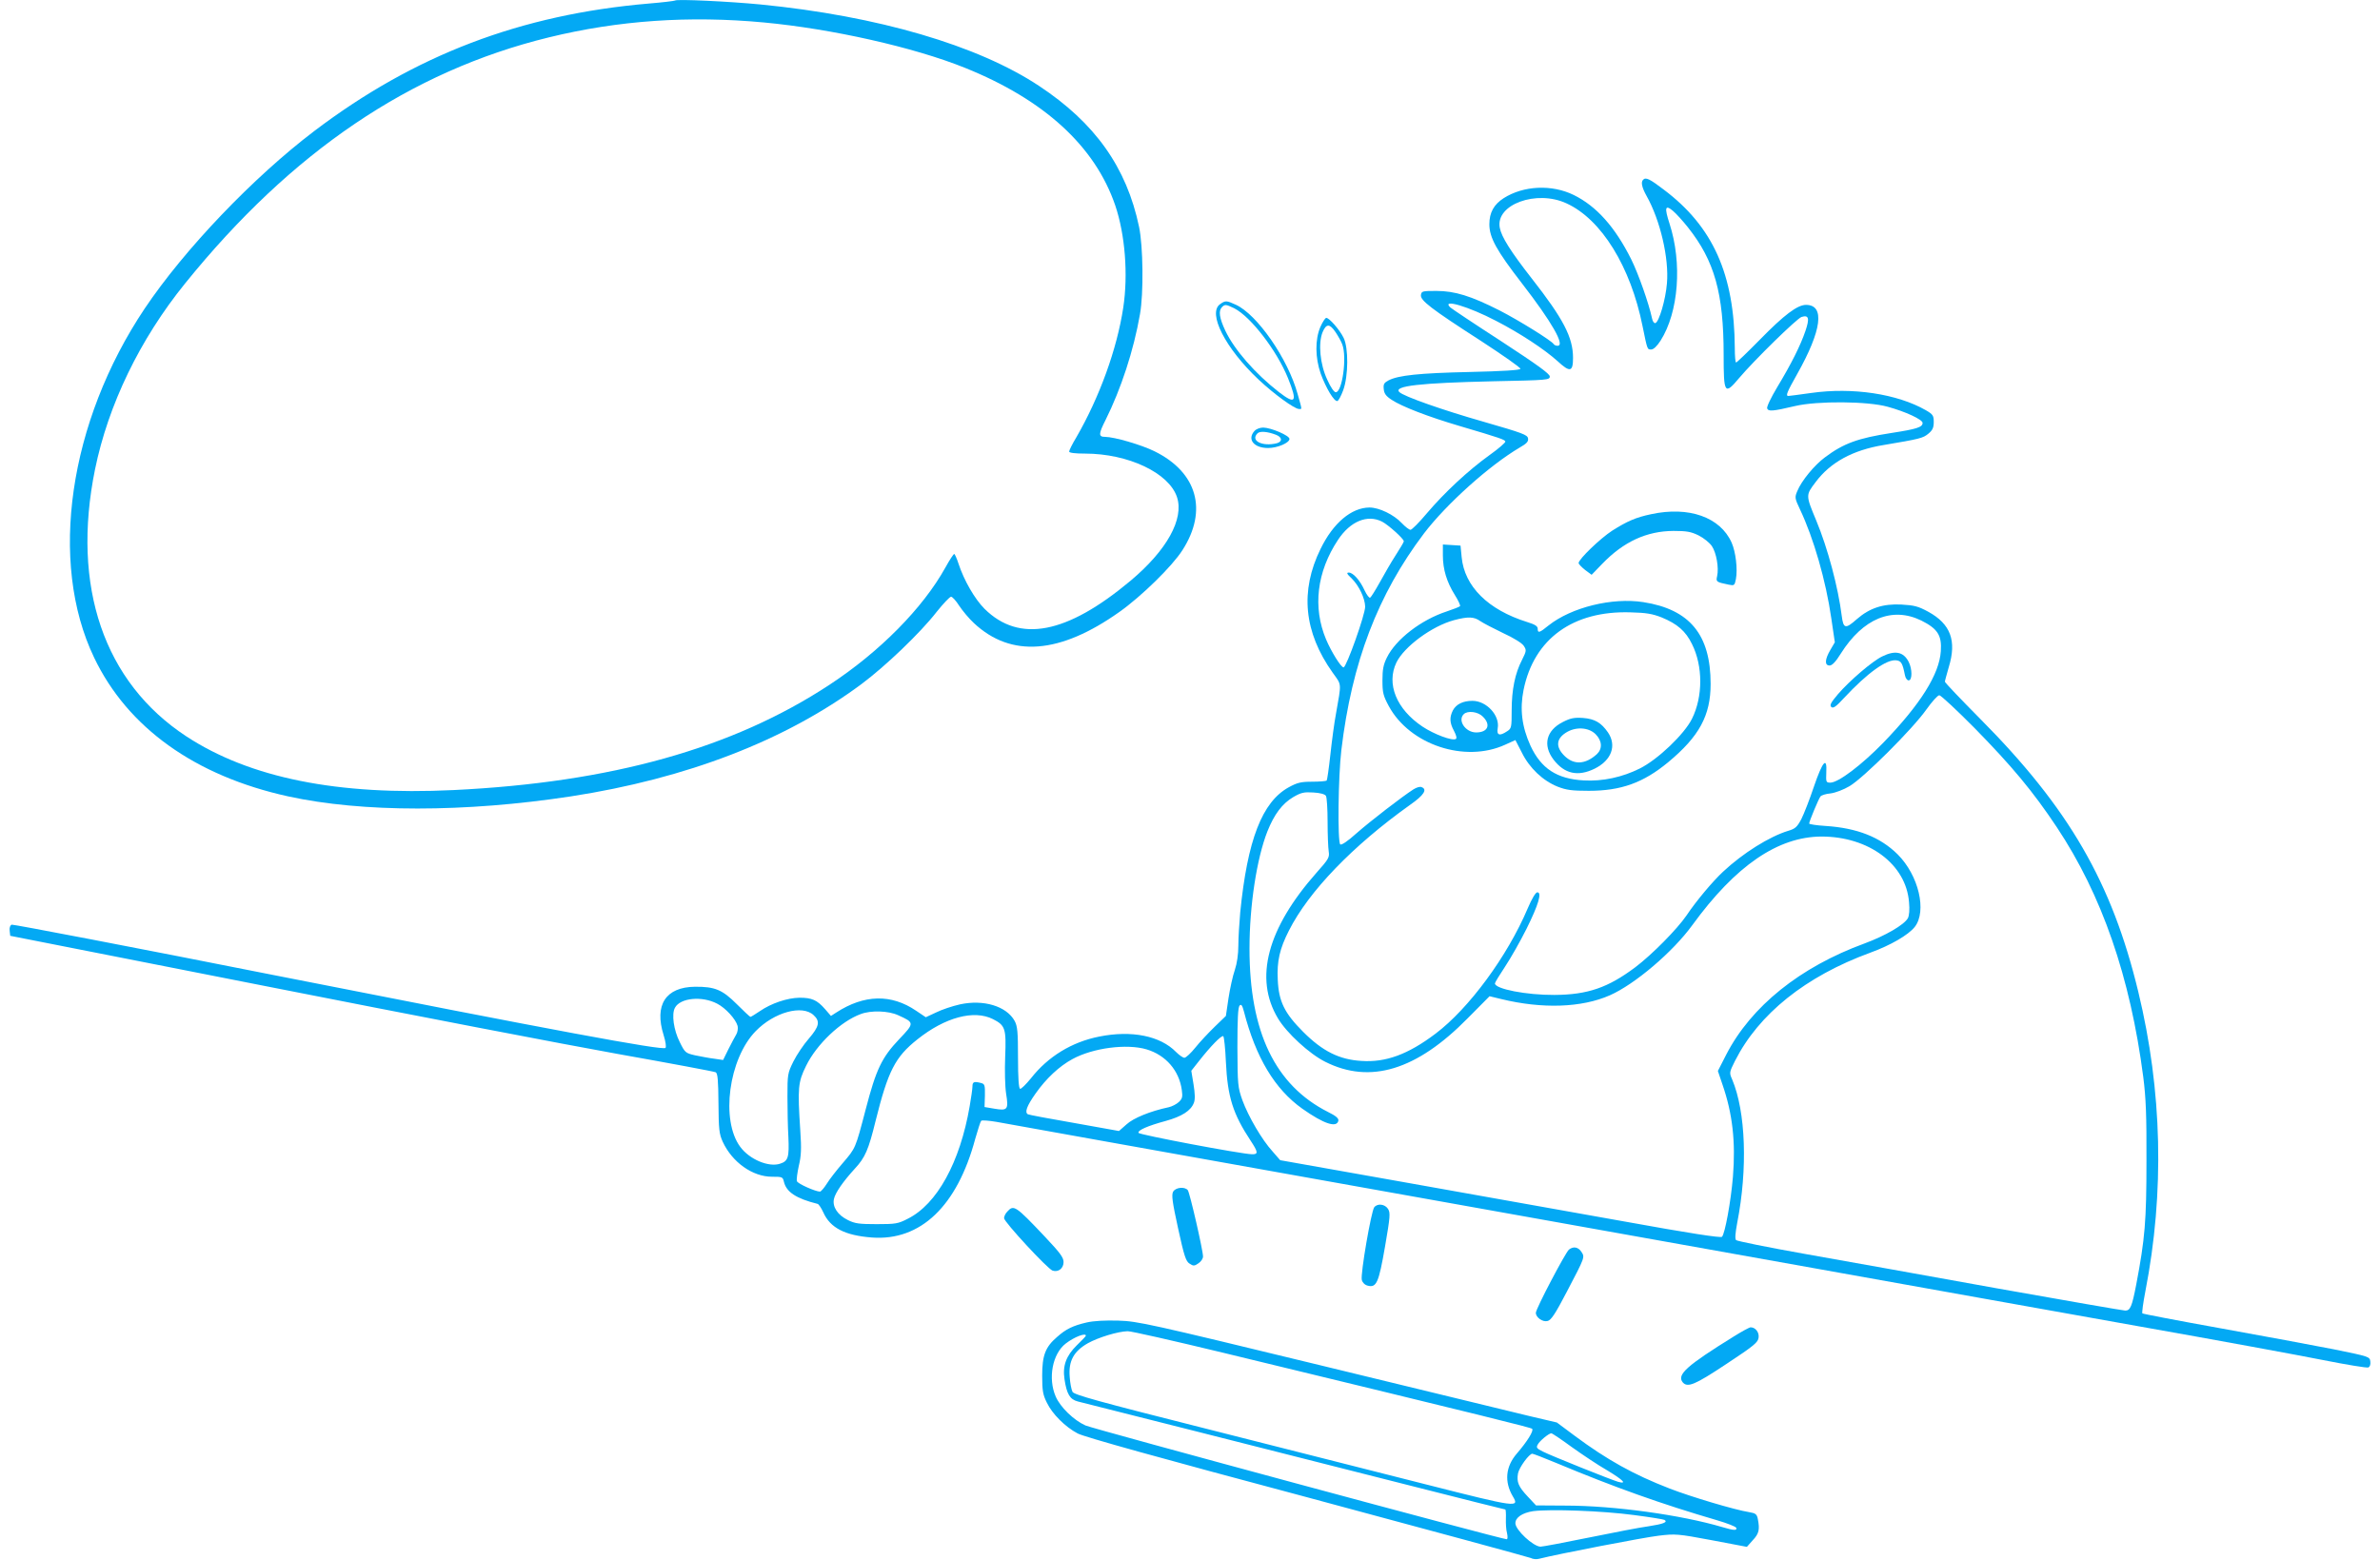 <?xml version="1.0" standalone="no"?>
<!DOCTYPE svg PUBLIC "-//W3C//DTD SVG 20010904//EN"
 "http://www.w3.org/TR/2001/REC-SVG-20010904/DTD/svg10.dtd">
<svg version="1.0" xmlns="http://www.w3.org/2000/svg"
 width="1280pt" height="839pt" viewBox="0 0 1280 839"
 preserveAspectRatio="xMidYMid meet">
<g transform="translate(0,839) scale(0.1,-0.1)"
fill="#03a9f4" stroke="none">
<path d="M3630 8387 c-3 -2 -66 -10 -140 -16 -689 -59 -1259 -276 -1800 -686
-328 -249 -698 -636 -912 -955 -408 -610 -518 -1363 -272 -1877 180 -377 543
-637 1044 -747 398 -87 950 -87 1520 0 623 96 1155 301 1563 604 130 97 317
276 404 388 36 45 71 82 78 82 7 0 27 -22 44 -49 18 -27 53 -69 79 -93 200
-187 462 -167 782 60 119 84 285 247 339 332 138 214 80 419 -149 532 -70 35
-218 78 -267 78 -36 0 -35 16 3 91 83 167 151 373 185 569 20 111 17 366 -5
470 -67 320 -237 559 -538 758 -329 218 -867 376 -1498 438 -165 16 -452 30
-460 21z m480 -118 c363 -34 805 -133 1080 -244 425 -171 699 -421 808 -740
53 -157 70 -372 43 -550 -34 -224 -128 -482 -252 -697 -22 -36 -39 -71 -39
-77 0 -7 31 -11 85 -11 233 0 452 -104 495 -234 39 -118 -55 -287 -251 -451
-342 -286 -597 -335 -784 -150 -53 53 -111 154 -140 243 -9 28 -20 52 -23 52
-4 0 -25 -32 -47 -72 -122 -220 -354 -454 -623 -631 -521 -343 -1175 -526
-2023 -567 -622 -30 -1095 65 -1437 289 -443 291 -619 806 -491 1436 71 347
241 700 485 1001 572 708 1211 1141 1956 1323 372 91 755 118 1158 80z"/>
<path d="M8837 7423 c-13 -12 -7 -41 18 -86 74 -131 122 -337 110 -472 -7 -86
-42 -206 -62 -213 -7 -2 -15 9 -18 25 -18 83 -73 239 -112 318 -87 174 -187
286 -309 346 -118 58 -270 51 -377 -17 -53 -34 -77 -78 -77 -140 0 -72 38
-141 175 -318 161 -208 234 -336 192 -336 -9 0 -18 4 -21 9 -12 19 -186 127
-291 181 -154 78 -241 105 -340 105 -75 0 -80 -1 -83 -22 -4 -29 53 -73 323
-247 118 -77 214 -144 212 -150 -2 -7 -94 -13 -273 -17 -273 -6 -383 -18 -436
-45 -24 -13 -29 -20 -26 -47 2 -24 12 -38 43 -58 54 -36 197 -91 363 -140 224
-66 245 -74 248 -84 2 -5 -37 -39 -85 -73 -114 -82 -241 -200 -337 -313 -41
-49 -81 -89 -88 -89 -7 0 -28 16 -47 36 -43 46 -122 84 -174 84 -97 -1 -195
-83 -263 -223 -111 -226 -90 -447 65 -665 50 -70 48 -50 18 -222 -9 -47 -22
-145 -30 -219 -8 -73 -17 -136 -20 -140 -4 -3 -39 -6 -78 -6 -61 0 -80 -5
-126 -30 -143 -79 -222 -282 -261 -674 -5 -57 -10 -137 -10 -177 0 -47 -7 -96
-19 -132 -11 -31 -26 -100 -34 -152 l-14 -95 -60 -58 c-33 -32 -80 -82 -104
-112 -24 -30 -51 -55 -59 -55 -8 0 -28 14 -45 31 -85 87 -239 118 -413 83
-148 -29 -276 -108 -367 -224 -27 -33 -53 -59 -59 -57 -7 3 -11 59 -11 168 0
138 -3 169 -18 197 -44 80 -168 117 -295 89 -40 -9 -97 -28 -127 -43 l-56 -26
-52 35 c-134 91 -279 88 -430 -10 l-28 -18 -32 37 c-43 49 -71 61 -137 61 -66
-1 -152 -30 -213 -72 -25 -17 -48 -31 -51 -31 -3 0 -36 31 -73 68 -78 78 -118
95 -226 94 -157 -2 -219 -98 -168 -260 11 -35 15 -64 10 -69 -15 -15 -604 95
-2103 391 -770 153 -1405 274 -1413 272 -9 -4 -13 -17 -11 -33 l3 -27 1380
-272 c759 -150 1610 -314 1890 -364 281 -50 516 -94 524 -98 11 -6 14 -43 15
-167 1 -141 4 -165 23 -207 51 -110 160 -188 265 -188 55 0 58 -1 64 -27 13
-55 65 -90 181 -119 6 -1 20 -22 31 -46 37 -83 116 -124 262 -135 261 -19 458
169 555 531 14 49 28 93 32 97 5 4 42 1 83 -6 41 -8 820 -147 1730 -310 910
-163 2105 -377 2655 -475 550 -99 1342 -240 1760 -315 418 -74 863 -156 988
-181 126 -25 235 -43 244 -40 9 4 13 16 11 32 -3 26 -6 27 -198 66 -107 21
-381 72 -609 113 -228 41 -416 77 -419 80 -3 3 4 56 16 118 104 534 91 1079
-38 1612 -142 588 -373 988 -852 1470 -103 104 -188 193 -188 198 0 5 10 40
21 79 43 141 10 231 -110 297 -55 30 -76 35 -145 39 -99 5 -171 -19 -239 -78
-62 -55 -73 -53 -82 18 -19 152 -75 363 -137 512 -57 137 -57 136 -3 207 79
106 200 172 365 199 196 33 212 37 241 61 23 19 29 33 29 63 0 34 -4 41 -42
63 -153 88 -394 125 -618 93 -63 -9 -118 -16 -122 -16 -16 0 -7 21 47 117 133
236 151 373 48 373 -46 0 -117 -53 -248 -187 -67 -68 -124 -123 -128 -123 -4
0 -7 35 -7 78 -2 395 -117 653 -382 852 -76 58 -97 68 -111 53z m-412 -127
c188 -86 345 -341 409 -661 26 -127 25 -125 46 -125 13 0 31 17 51 48 97 153
117 416 48 629 -28 86 -24 104 18 69 18 -15 54 -55 81 -89 143 -180 192 -355
192 -685 0 -210 5 -219 83 -126 82 97 311 321 336 329 39 12 44 -7 21 -75 -27
-79 -76 -177 -152 -303 -34 -57 -57 -105 -54 -114 7 -17 28 -16 151 13 120 28
390 26 497 -4 96 -26 188 -69 188 -87 0 -23 -31 -33 -167 -54 -181 -28 -258
-56 -358 -131 -56 -41 -127 -127 -149 -182 -14 -33 -14 -38 15 -99 73 -154
139 -383 168 -585 l19 -129 -24 -41 c-30 -51 -32 -84 -4 -84 13 0 33 20 60 64
120 190 277 254 433 178 88 -44 111 -80 105 -165 -8 -124 -109 -285 -310 -493
-116 -119 -241 -214 -284 -214 -23 0 -24 3 -22 53 5 90 -19 64 -66 -73 -23
-69 -54 -148 -68 -176 -23 -43 -33 -52 -70 -63 -102 -31 -244 -120 -351 -220
-55 -51 -145 -158 -197 -236 -51 -74 -184 -209 -275 -278 -147 -110 -256 -148
-435 -149 -150 -1 -320 32 -320 62 0 5 25 46 55 91 30 45 82 137 115 203 64
129 84 196 58 196 -9 0 -29 -33 -52 -87 -109 -257 -316 -538 -495 -673 -148
-112 -268 -156 -399 -147 -119 7 -209 52 -313 156 -101 101 -132 164 -137 281
-5 99 10 166 60 264 107 212 344 457 651 676 76 53 95 84 62 96 -8 4 -27 -2
-43 -12 -61 -39 -232 -171 -306 -236 -49 -44 -82 -66 -88 -60 -15 15 -11 364
6 507 56 471 196 837 444 1165 122 160 353 367 516 463 37 21 47 32 44 49 -3
19 -30 29 -238 89 -218 62 -432 137 -454 160 -34 33 112 49 504 58 295 6 305
7 305 26 0 14 -66 62 -262 190 -144 93 -268 176 -274 182 -48 48 100 4 247
-73 130 -67 260 -153 330 -216 68 -63 84 -59 84 17 0 110 -52 210 -222 427
-114 146 -163 224 -172 273 -24 125 198 206 359 131z m-992 -1712 c33 -17 117
-92 117 -106 0 -4 -20 -38 -44 -75 -24 -37 -62 -103 -85 -145 -24 -43 -47 -80
-52 -83 -5 -3 -18 14 -30 39 -25 55 -62 96 -85 96 -14 0 -10 -8 16 -32 39 -39
71 -106 72 -151 1 -41 -101 -327 -116 -327 -14 0 -66 84 -94 150 -73 173 -50
364 64 536 66 100 158 138 237 98z m3187 -1111 c199 -203 313 -339 442 -533
242 -364 395 -805 465 -1345 14 -110 18 -207 17 -450 0 -323 -8 -418 -55 -665
-23 -119 -32 -140 -59 -140 -10 0 -322 54 -692 120 -370 67 -835 150 -1032
185 -198 35 -364 69 -369 74 -7 7 -4 39 6 93 57 291 46 597 -27 771 -16 36
-16 38 15 100 128 253 380 455 727 582 110 40 205 95 240 139 66 85 21 277
-92 390 -94 93 -218 142 -388 153 -48 3 -88 9 -88 13 0 11 51 134 61 146 5 6
29 14 54 16 25 3 70 20 102 39 75 44 340 308 413 412 30 42 61 77 70 77 8 0
94 -80 190 -177z m-3489 -364 c5 -8 9 -70 9 -139 0 -69 3 -141 6 -160 5 -32 0
-41 -66 -115 -265 -300 -336 -568 -207 -783 47 -79 170 -192 255 -234 241
-121 491 -45 765 234 l118 119 62 -15 c221 -54 433 -47 585 20 134 59 339 233
444 378 233 320 460 475 694 476 255 0 455 -149 471 -353 4 -40 1 -72 -6 -86
-20 -36 -122 -95 -233 -136 -347 -127 -610 -338 -744 -598 l-45 -88 25 -74
c54 -156 71 -308 56 -495 -11 -133 -43 -307 -59 -323 -7 -7 -181 20 -523 82
-282 50 -814 145 -1183 211 l-670 119 -40 46 c-58 63 -131 189 -163 276 -25
71 -26 82 -27 286 0 150 3 215 12 224 9 9 14 1 23 -32 64 -248 166 -418 314
-523 116 -82 186 -105 194 -64 2 12 -14 26 -55 46 -285 144 -423 430 -423 879
0 232 39 485 96 630 37 93 80 150 139 185 43 25 58 28 108 25 37 -2 62 -9 68
-18z m-3274 -1118 c45 -23 100 -83 110 -120 3 -13 0 -33 -7 -45 -7 -12 -26
-47 -42 -79 l-29 -59 -48 7 c-26 3 -72 12 -102 18 -52 12 -55 14 -83 71 -33
65 -45 151 -26 185 28 53 145 65 227 22z m519 -62 c36 -33 30 -61 -26 -126
-28 -32 -65 -87 -83 -123 -31 -63 -32 -69 -32 -190 0 -69 2 -165 5 -215 5
-111 -1 -131 -45 -145 -61 -20 -164 23 -214 91 -106 143 -62 473 83 622 99
102 251 144 312 86z m454 0 c89 -40 89 -42 6 -129 -94 -99 -124 -162 -180
-377 -56 -214 -54 -208 -124 -290 -32 -37 -71 -87 -85 -110 -15 -24 -32 -43
-37 -43 -24 0 -119 42 -124 56 -3 8 2 45 10 82 13 54 15 91 8 192 -15 228 -12
259 31 346 57 117 187 240 294 279 55 21 149 18 201 -6z m510 -21 c67 -34 72
-51 66 -203 -3 -72 -1 -159 5 -198 14 -86 8 -93 -63 -81 l-53 9 2 62 c1 55 -1
62 -20 67 -38 10 -47 7 -47 -18 0 -13 -7 -61 -15 -107 -52 -302 -176 -527
-333 -605 -52 -27 -66 -29 -167 -29 -94 0 -117 3 -155 22 -55 27 -84 71 -75
113 7 34 50 95 112 163 56 60 74 102 112 257 67 269 105 344 225 439 149 119
304 160 406 109z m1253 -230 c9 -189 38 -280 133 -424 41 -62 42 -74 7 -73
-57 1 -607 105 -610 115 -5 14 50 38 146 64 87 24 136 55 152 98 7 17 6 50 -2
99 l-12 73 41 52 c62 79 121 140 131 134 4 -3 11 -65 14 -138z m-426 67 c103
-31 175 -114 189 -219 5 -36 3 -46 -16 -64 -13 -12 -37 -24 -54 -28 -99 -21
-190 -58 -227 -92 l-41 -36 -240 43 c-133 23 -245 44 -250 47 -18 11 -6 44 41
111 57 81 127 147 199 186 110 60 292 84 399 52z"/>
<path d="M8880 5624 c-81 -17 -128 -37 -210 -89 -63 -41 -180 -153 -180 -174
0 -5 16 -22 35 -37 l35 -26 57 59 c115 119 238 176 383 177 71 0 94 -4 135
-24 28 -14 60 -40 72 -58 24 -36 38 -116 28 -161 -7 -31 -5 -32 62 -46 30 -6
32 -5 39 30 10 54 -1 146 -23 196 -61 137 -230 197 -433 153z"/>
<path d="M7760 5402 c0 -75 21 -143 64 -212 19 -30 32 -58 28 -61 -4 -4 -36
-16 -71 -28 -138 -45 -274 -150 -322 -248 -19 -38 -24 -64 -24 -123 0 -66 4
-82 34 -138 113 -209 410 -307 626 -208 l55 25 35 -68 c41 -83 113 -151 193
-183 47 -18 76 -22 167 -22 173 0 293 43 427 154 167 139 228 251 228 421 0
265 -112 401 -362 440 -168 26 -386 -28 -509 -125 -50 -41 -59 -43 -59 -18 0
14 -15 23 -57 36 -211 66 -337 192 -352 349 l-6 62 -47 3 -48 3 0 -59z m1176
-333 c85 -35 130 -74 164 -144 59 -118 59 -282 0 -401 -41 -83 -183 -219 -281
-268 -94 -47 -200 -70 -302 -64 -144 8 -229 64 -286 187 -46 101 -58 196 -37
300 56 275 266 427 576 417 84 -2 117 -8 166 -27z m-975 -20 c16 -11 72 -40
124 -65 55 -25 101 -54 110 -68 15 -23 15 -27 -9 -75 -38 -73 -56 -162 -56
-272 0 -92 -1 -98 -25 -113 -40 -27 -57 -21 -50 17 12 68 -60 147 -136 147
-51 0 -87 -18 -105 -51 -19 -38 -18 -67 6 -111 12 -23 16 -39 10 -43 -19 -12
-117 25 -179 66 -141 94 -196 230 -141 345 42 86 191 196 310 228 76 20 107
19 141 -5z m14 -514 c45 -44 27 -85 -36 -85 -57 0 -101 64 -67 98 21 21 77 14
103 -13z"/>
<path d="M8405 4506 c-89 -45 -109 -124 -50 -202 59 -77 131 -93 221 -49 91
45 120 124 72 195 -37 53 -71 73 -135 78 -47 3 -67 -1 -108 -22z m176 -65 c36
-36 38 -79 7 -108 -62 -56 -124 -59 -175 -8 -46 46 -44 89 6 122 52 35 123 32
162 -6z"/>
<path d="M10123 4859 c-54 -26 -176 -131 -238 -203 -38 -45 -46 -59 -36 -69
10 -9 25 1 69 49 125 134 228 208 280 202 27 -3 34 -15 47 -80 3 -16 12 -28
20 -28 20 0 20 61 0 100 -28 54 -73 63 -142 29z"/>
<path d="M6562 6754 c-69 -48 28 -238 208 -407 82 -77 192 -157 216 -157 17 0
18 -9 -7 80 -52 190 -218 429 -333 481 -50 23 -56 23 -84 3z m77 -23 c89 -46
228 -227 288 -375 52 -129 42 -145 -49 -75 -128 100 -239 227 -288 330 -32 68
-38 107 -18 127 16 16 22 15 67 -7z"/>
<path d="M7101 6631 c-29 -68 -28 -165 2 -251 28 -77 73 -153 90 -147 6 2 20
28 31 58 28 76 29 228 2 282 -21 43 -77 107 -93 107 -6 0 -20 -22 -32 -49z
m82 -28 c14 -21 31 -51 36 -66 26 -68 0 -257 -35 -257 -9 0 -28 27 -46 68 -39
83 -49 196 -25 255 20 47 38 47 70 0z"/>
<path d="M6747 6072 c-41 -45 -4 -92 73 -92 51 0 115 28 115 49 0 18 -98 60
-141 61 -18 0 -38 -8 -47 -18z m116 -21 c33 -13 35 -36 5 -45 -78 -20 -145 13
-105 53 13 13 53 10 100 -8z"/>
<path d="M6309 1979 c-9 -18 -4 -55 27 -197 32 -147 42 -177 61 -189 21 -14
26 -14 48 1 14 9 25 25 25 37 0 33 -71 343 -82 357 -17 20 -66 15 -79 -9z"/>
<path d="M7391 1896 c-16 -19 -75 -360 -67 -391 4 -15 16 -27 32 -31 47 -12
59 15 93 211 28 162 29 181 16 202 -17 26 -56 31 -74 9z"/>
<path d="M5417 1872 c-10 -10 -17 -26 -17 -35 0 -20 235 -274 261 -282 31 -10
59 12 59 46 0 25 -19 50 -101 137 -158 167 -167 173 -202 134z"/>
<path d="M8438 1668 c-19 -16 -178 -318 -178 -340 0 -25 37 -51 63 -44 19 4
42 39 104 158 98 187 97 185 78 214 -17 26 -43 31 -67 12z"/>
<path d="M5844 1276 c-73 -17 -111 -35 -159 -78 -63 -54 -80 -99 -80 -208 0
-81 4 -103 25 -145 29 -61 99 -131 166 -166 32 -18 449 -134 1233 -343 651
-175 1193 -322 1204 -327 10 -6 31 -8 45 -4 97 25 564 115 642 124 91 11 103
10 285 -24 l190 -36 32 36 c33 35 38 57 27 113 -5 27 -12 32 -48 38 -76 12
-311 82 -427 127 -194 75 -337 155 -508 282 l-98 73 -149 35 c-82 20 -588 143
-1124 273 -919 223 -981 237 -1085 240 -70 2 -132 -1 -171 -10z m731 -162
c1453 -352 1658 -403 1665 -410 10 -10 -26 -68 -83 -134 -60 -70 -67 -151 -21
-229 37 -62 25 -61 -463 63 -252 64 -781 198 -1176 298 -599 151 -720 185
-729 201 -6 12 -13 48 -15 81 -7 85 22 137 97 180 57 32 163 64 215 65 16 1
245 -51 510 -115z m-735 91 c0 -3 -22 -26 -49 -52 -57 -56 -77 -110 -66 -182
12 -80 29 -109 72 -120 21 -5 324 -82 673 -170 349 -89 857 -217 1128 -286
271 -69 495 -125 498 -125 2 0 4 -21 3 -48 -1 -26 1 -62 6 -79 4 -19 4 -33 -2
-33 -27 0 -2226 594 -2265 612 -63 28 -135 98 -160 155 -43 98 -18 231 54 286
45 35 108 59 108 42z m2613 -599 c56 -40 141 -97 190 -125 88 -53 110 -76 59
-62 -40 12 -360 140 -405 163 -32 16 -36 21 -27 37 10 20 59 60 73 61 5 0 54
-33 110 -74z m-85 -85 c316 -132 566 -221 867 -309 54 -16 101 -34 103 -41 5
-15 -14 -14 -74 4 -223 66 -584 116 -846 116 l-157 1 -44 47 c-51 54 -61 79
-53 125 6 32 60 106 77 106 5 0 62 -22 127 -49z m421 -281 c85 -11 158 -23
163 -26 19 -12 -6 -22 -84 -34 -46 -6 -191 -34 -323 -61 -132 -27 -249 -49
-260 -49 -39 1 -135 90 -135 126 0 31 37 56 95 65 92 12 373 2 544 -21z"/>
<path d="M9325 1201 c-255 -158 -308 -206 -275 -247 26 -30 65 -14 235 99 150
99 170 116 173 142 4 28 -17 55 -43 55 -6 0 -47 -22 -90 -49z"/>
</g>
</svg>
